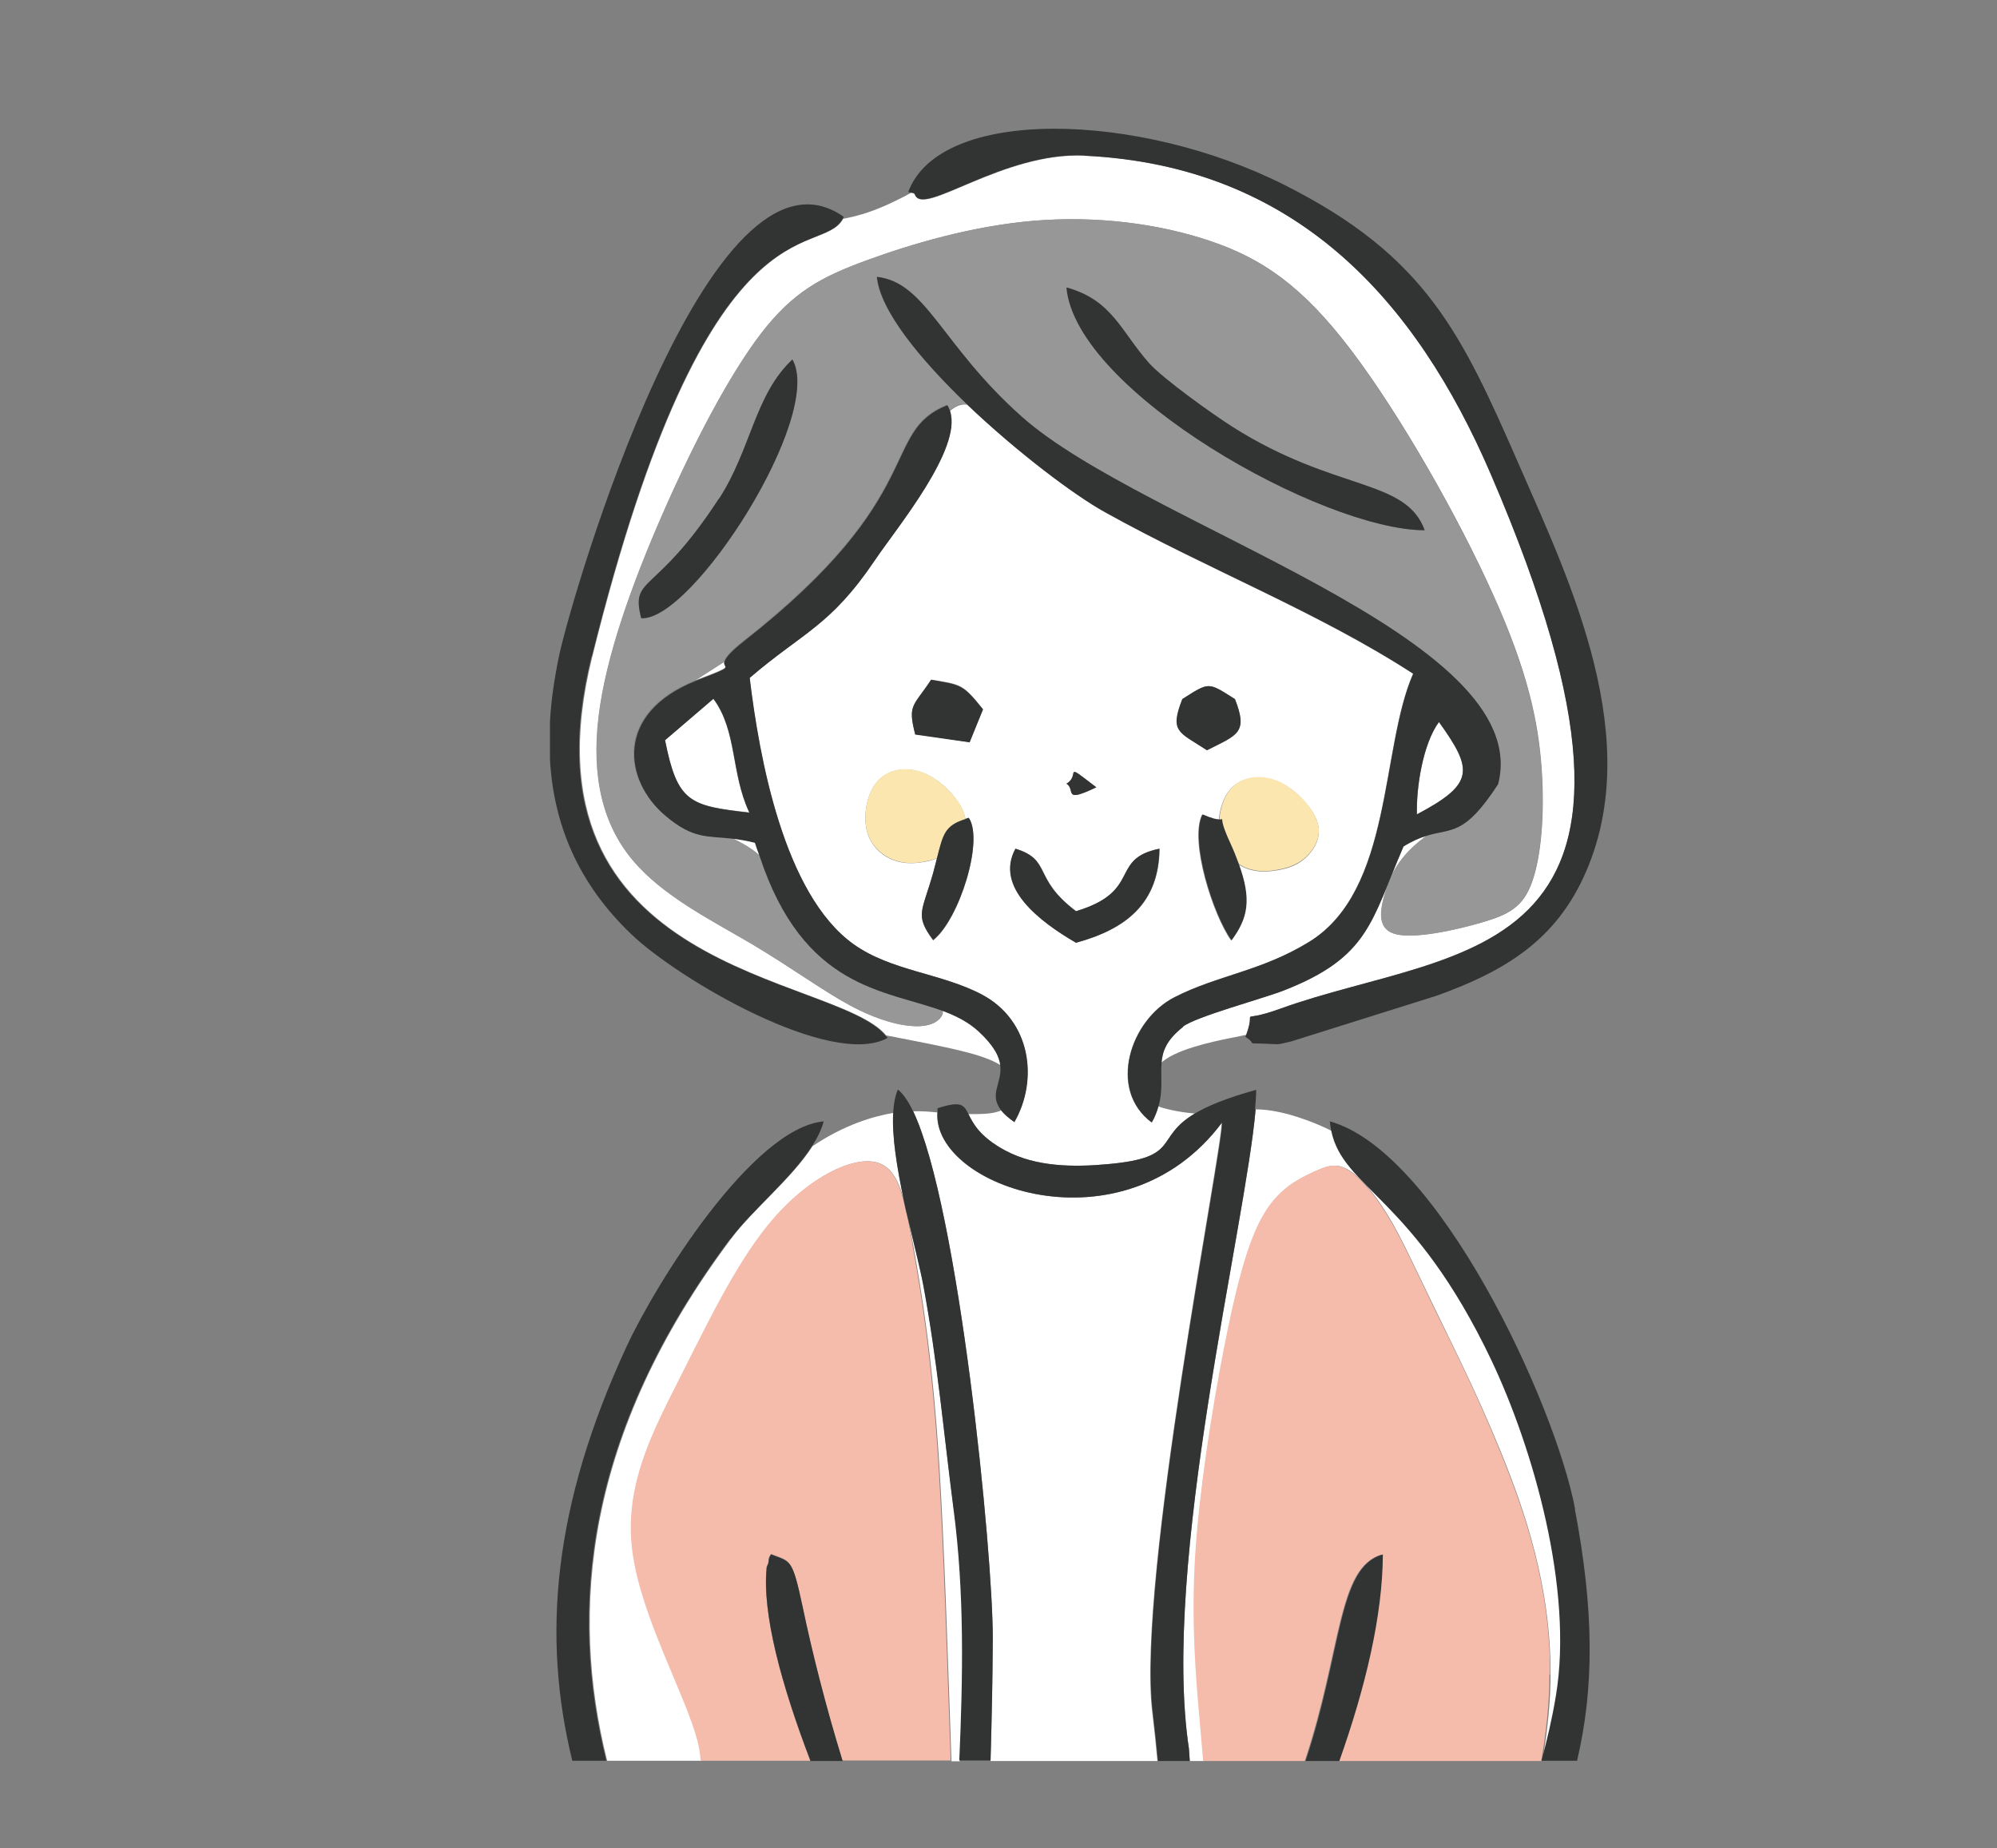 <?xml version="1.0" encoding="UTF-8"?><svg id="_レイヤー_2" xmlns="http://www.w3.org/2000/svg" viewBox="0 0 71.57 66.22"><rect x="0" y="0" width="71.57" height="66.22" fill="#808080" stroke="none"/><defs><style>.cls-1{fill:#323333;}.cls-2{fill:#f5bcab;}.cls-3{fill:#fff;}.cls-4{fill:none;}.cls-5{fill:#979797;}.cls-6{fill:#fce6af;}</style></defs><g id="_文字"><path class="cls-4" d="M16.37,0v63.1h4.16c-1.09-4.45-.7-9.13,1.95-14.85,1.05-2.27,4.5-7.82,7.06-8.06-.08.3-.24.6-.42.89,1.14-.77,2.18-1.07,2.88-1.19,0,0,0,0,.02,0,.02-.33.07-.61.17-.83.19.13.37.4.54.77.31,0,.57.02.87.04,0-.05,0-.1,0-.15.84-.27.94-.13,1.11.21.26,0,.5,0,.7-.02.21-.02.36-.06.48-.11-.48-.58.01-.98-.05-1.61-.23-.14-.56-.29-1.12-.44-.8-.22-2.02-.44-2.98-.63.03.03.06.06.08.09-2,1.11-7.49-2.09-9.19-3.72-1.92-1.84-2.78-3.95-2.91-6.26v-1.34c.04-.78.16-1.58.33-2.39.46-2.15,5.39-19.11,10.2-15.71-.01.02-.03.05-.04.07.57-.11,1.13-.27,1.97-.69.15-.07.3-.15.46-.24-.03,0-.06,0-.08-.02,1.14-3.08,8.26-2.88,13.47-.26,5.1,2.56,6.36,5.33,8.44,10.08,1.8,4.1,4.58,9.88,2.27,14.78-1.1,2.34-2.97,3.38-5.25,4.2l-5.22,1.64c-.49.1-.29.11-.85.08-.87-.05-.3.05-.78-.25.01-.03.02-.05.03-.07-.07.01-.12.02-.2.04-.72.14-2.02.4-2.67.82-.07.04-.12.09-.18.14-.03.46.07.95-.11,1.55.11.06.25.09.41.12.25.05.57.11.9.14.45-.27,1.12-.55,2.2-.85,0,.2-.01.44-.04.7.36,0,.74.05,1.26.2.44.12.97.32,1.48.58-.02-.11-.04-.22-.05-.34,3.87,1.07,8.06,10.06,8.79,13.89.69,3.62.7,6.39.08,9.02h4.06V0H16.37Z"/><path class="cls-3" d="M25.04,24.33c1.31-.49.88-.37.91-.61-.39.25-.73.46-1.03.66.04-.02.07-.03.12-.05Z"/><path class="cls-3" d="M43.79,40.22c-3.54,4.74-10.38,2.3-10.2-.36-.3-.03-.56-.05-.87-.04,1.64,3.41,2.87,15.89,2.86,18.9,0,1.53-.04,2.96-.08,4.38h5.98c-.05-.55-.11-1.12-.19-1.79-.55-4.71,2.52-20.13,2.49-21.09Z"/><path class="cls-3" d="M27.05,30.18c-.32-.08-.58-.12-.82-.15.36.17.7.36.98.61-.05-.15-.11-.29-.16-.46Z"/><path class="cls-3" d="M36.04,41.23c1.09.58,2.43.6,3.69.48,2.62-.24,1.61-.93,3.09-1.81-.33-.03-.65-.08-.9-.14-.16-.04-.3-.07-.41-.12-.05.18-.13.38-.24.58-1.59-1.18-.77-3.68.82-4.49,1.55-.79,3.11-.93,4.82-1.98,3.01-1.85,2.55-6.92,3.73-9.61-3.38-2.19-7.38-3.75-11.03-5.78-1.1-.61-3.16-2.16-4.95-3.86-.06,0-.11-.01-.17,0-.15.02-.3.1-.45.23.45,1.35-1.91,4.2-2.69,5.34-1.6,2.38-2.57,2.58-4.49,4.22.34,2.83,1.22,7.75,3.72,9.54,1.36.97,3.16,1.03,4.61,1.81,1.76.94,2.02,3.06,1.16,4.56-.22-.15-.37-.28-.47-.41-.12.05-.27.09-.48.11-.2.02-.44.02-.7.02.16.32.39.81,1.33,1.31ZM45.55,27.92c.53.14.99.52,1.29.9.31.37.46.73.42,1.08-.04.35-.27.68-.54.9-.27.22-.58.32-.92.38-.35.06-.73.09-1.13-.06-.1-.04-.2-.09-.29-.15.47,1.27.33,1.93-.26,2.73-.65-.9-1.51-3.58-1.04-4.51.34.15.52.18.6.18.04-.39.16-.78.38-1.05.36-.44.95-.54,1.47-.4ZM42.37,25.05c.98-.62.91-.62,1.89,0,.47,1.21.08,1.28-1,1.83-1.02-.66-1.34-.65-.88-1.83ZM33.44,33.69c-.67-.91-.39-1.01.01-2.43.05-.19.09-.35.13-.5-.14.05-.28.09-.43.12-.35.06-.73.09-1.13-.06-.4-.15-.81-.49-.95-1.04-.14-.55-.01-1.32.35-1.75.36-.44.95-.54,1.47-.4.52.14.99.52,1.29.9.24.29.38.56.42.83.04-.01.08-.03.12-.04.55.8-.35,3.66-1.28,4.38ZM34.75,26.59l-1.95-.28c-.27-1.08-.07-.99.57-1.96,1.09.18,1.13.15,1.86,1.06l-.48,1.18ZM39.29,28.21c-1.23.59-.72.09-1.07-.13.53-.31-.18-.83,1.07.13ZM36.4,30.41c1.32.41.59,1.05,2.17,2.24,2.39-.72,1.18-1.87,2.99-2.24-.02,1.96-1.2,2.88-2.99,3.37-1.31-.76-2.92-1.99-2.17-3.37Z"/><path class="cls-3" d="M34.18,54.07c-.37-2.8-.57-5.24-1.08-7.99-.11-.6-.33-1.45-.54-2.36.05.28.11.57.17.9.3,1.69.69,3.97.94,7.97.19,3.08.31,7.16.43,10.52h.3c.14-3,.19-6-.21-9.03Z"/><path class="cls-3" d="M33.79,36.21s0,.07,0,.1c-.06.22-.34.46-.91.46-.57,0-1.43-.22-2.42-.75-.98-.53-2.09-1.35-3.52-2.2-1.43-.85-3.18-1.71-4.26-3-1.08-1.29-1.48-3.01-1.22-5.15.26-2.15,1.19-4.73,2.29-7.25,1.1-2.52,2.38-4.97,3.53-6.47,1.15-1.5,2.17-2.03,3.78-2.62,1.61-.59,3.79-1.24,6.01-1.42s4.45.1,6.29.72c1.84.62,3.29,1.58,5.06,3.91,1.77,2.33,3.87,6.03,5.1,8.78,1.24,2.75,1.61,4.54,1.73,6.2.12,1.66-.02,3.19-.34,4.08-.32.9-.83,1.17-1.79,1.45-.96.28-2.38.58-3.06.43-.68-.16-.61-.77-.45-1.37.16-.6.42-1.19,1-1.73.15-.14.33-.29.51-.43-.24.07-.5.18-.82.38-1.16,2.67-1.22,3.96-4.29,5.16-.72.28-3.16.93-3.62,1.3-.59.46-.74.87-.77,1.29.05-.05.11-.09.18-.14.65-.43,1.95-.68,2.67-.82.08-.02.14-.03.2-.04.4-1.06-.41-.35,1.23-.94,6.46-2.34,15.21-1.3,7.54-19.14-2.7-6.28-7.02-11.06-14.55-11.42-2.94-.14-5.79,2.19-6.08,1.41-.02-.06-.09-.07-.16-.08-.16.09-.31.17-.46.24-.84.42-1.4.58-1.97.69-.82,1.5-4.81-1.13-8.99,15.68-2.84,11.42,8.72,11.38,10.53,13.58.96.19,2.17.41,2.98.63.56.15.9.3,1.12.44-.03-.33-.22-.72-.78-1.24-.36-.33-.79-.55-1.27-.73Z"/><path class="cls-3" d="M22.68,55.57c-.3-2.36.72-4.27,1.76-6.31,1.03-2.04,2.08-4.21,3.34-5.65,1.27-1.44,2.75-2.16,3.6-1.97.53.12.8.59,1.01,1.33-.24-1.11-.43-2.24-.37-3.09,0,0,0,0-.02,0-.7.12-1.74.42-2.88,1.19-.74,1.16-2.15,2.28-2.92,3.32-5.25,7.02-5.78,13.33-4.44,18.7h3.38c-.01-.21-.04-.43-.11-.69-.42-1.66-2.04-4.47-2.34-6.83Z"/><path class="cls-3" d="M51.57,25.87c-.58.79-.81,2.36-.79,3.31,2.06-1.09,2.03-1.58.79-3.31Z"/><path class="cls-3" d="M23.83,26.53c.44,2.21.87,2.34,3.02,2.58-.67-1.42-.43-2.92-1.29-4.08l-1.74,1.49Z"/><path class="cls-3" d="M42.85,55.77c.14-2.36.59-5.18,1.02-7.39.43-2.21.84-3.82,1.39-4.79.55-.98,1.24-1.32,1.75-1.56.51-.24.82-.37,1.25-.15.42.22.95.8,1.47,1.65.52.85,1.02,1.98,1.69,3.35.66,1.37,1.48,2.97,2.36,5.12.87,2.14,1.8,4.82,1.79,8,0,.98-.11,2.02-.29,3.08.2-.74.37-1.5.51-2.3.64-3.84-.82-8.9-2.31-12.03-2.79-5.86-5.32-6.15-5.74-8.22-.51-.26-1.04-.45-1.48-.58-.51-.14-.9-.2-1.26-.2-.36,4.2-3.39,16.3-2.39,22.91l.03.44h.51c-.04-.44-.08-.9-.12-1.38-.15-1.68-.31-3.59-.17-5.95Z"/><path class="cls-2" d="M55.55,60c.02-3.18-.92-5.86-1.79-8-.87-2.14-1.69-3.75-2.36-5.12-.66-1.37-1.17-2.5-1.69-3.35-.52-.85-1.05-1.43-1.47-1.65-.42-.22-.74-.09-1.25.15-.5.24-1.2.58-1.75,1.56-.55.98-.96,2.58-1.39,4.79-.43,2.21-.87,5.03-1.02,7.39-.14,2.36.02,4.27.17,5.95.04.48.08.93.12,1.38h3.64c1.33-3.99,1.16-6.96,2.77-7.4,0,2.19-.62,4.75-1.56,7.4h7.27s0-.01,0-.02c.18-1.06.29-2.09.29-3.08Z"/><path class="cls-2" d="M32.71,44.61c-.06-.32-.11-.62-.17-.9-.06-.24-.11-.49-.17-.74-.2-.75-.48-1.22-1.01-1.33-.84-.19-2.33.53-3.6,1.97-1.27,1.44-2.31,3.61-3.34,5.65-1.03,2.04-2.06,3.95-1.76,6.31.3,2.36,1.92,5.17,2.34,6.83.07.26.09.48.11.69h3.93c-1.05-2.75-1.73-5.28-1.57-6.93,0-.05.07-.12.07-.24,0-.12.04-.16.09-.24.71.28.75.11,1.13,1.89.33,1.58.81,3.54,1.43,5.51h3.88c-.12-3.36-.24-7.44-.43-10.52-.25-4-.64-6.28-.94-7.97Z"/><path class="cls-5" d="M31.42,9.92c1.78.2,2.32,2.45,5.19,5.01,4.39,3.91,18.44,7.89,17.07,13.17-1.22,1.87-1.64,1.56-2.57,1.85-.18.14-.36.28-.51.43-.57.54-.84,1.13-1,1.73-.16.6-.23,1.22.45,1.37.68.16,2.09-.14,3.06-.43.96-.28,1.47-.55,1.79-1.45.32-.9.46-2.42.34-4.08-.12-1.66-.5-3.45-1.73-6.2-1.24-2.75-3.33-6.45-5.1-8.78-1.77-2.33-3.22-3.29-5.06-3.91-1.84-.62-4.08-.91-6.29-.72s-4.4.83-6.01,1.42c-1.61.59-2.63,1.13-3.78,2.62-1.15,1.5-2.42,3.95-3.53,6.47-1.1,2.52-2.03,5.1-2.29,7.25-.26,2.15.14,3.86,1.22,5.15,1.08,1.29,2.83,2.16,4.26,3,1.43.85,2.54,1.67,3.52,2.2.98.53,1.84.76,2.42.75.57,0,.85-.24.91-.46,0-.03,0-.07,0-.1-2.07-.77-4.99-.76-6.58-5.57-.28-.25-.62-.44-.98-.61-.89-.1-1.39.02-2.38-.81-1.51-1.27-1.84-3.68,1.07-4.84.3-.19.64-.4,1.03-.66.02-.12.15-.33.71-.77,6.68-5.23,4.86-7.48,7.28-8.45.04.07.07.14.1.21.15-.13.3-.21.45-.23.05,0,.11,0,.17,0-1.69-1.62-3.13-3.37-3.24-4.58ZM41.18,13.01c.51.57,2.29,1.84,3,2.29,3.68,2.33,6.2,1.83,6.88,3.7-3.65,0-12.51-4.97-12.84-8.7,1.64.44,1.95,1.57,2.96,2.71ZM22.98,22.16c-.39-1.54.5-.78,2.78-4.28,1.15-1.77,1.28-3.73,2.63-4.99,1.16,2.02-3.59,9.4-5.42,9.27Z"/><path class="cls-6" d="M43.7,29.36c.23,0-.12-.23.36.81.13.29.24.54.32.78.1.06.19.11.29.15.4.15.78.13,1.13.06.35-.06.65-.17.92-.38.27-.22.5-.55.54-.9.04-.35-.12-.7-.42-1.08-.31-.37-.77-.76-1.29-.9-.52-.14-1.11-.04-1.47.4-.22.27-.34.66-.38,1.05Z"/><path class="cls-6" d="M34.6,29.35c-.04-.27-.18-.55-.42-.83-.31-.37-.77-.76-1.29-.9-.53-.14-1.11-.04-1.47.4-.36.43-.49,1.2-.35,1.75.14.55.55.88.95,1.04.4.15.78.13,1.13.06.15-.03.3-.07.43-.12.22-.86.28-1.17,1.02-1.4Z"/><path class="cls-1" d="M56.45,54.07c-.73-3.83-4.92-12.82-8.79-13.89.01.12.03.23.05.34.43,2.07,2.95,2.36,5.74,8.22,1.49,3.14,2.95,8.2,2.31,12.03-.13.79-.31,1.55-.51,2.3,0,0,0,.01,0,.02h1.27c.62-2.63.61-5.4-.08-9.02Z"/><path class="cls-1" d="M44.98,39.75c.02-.27.04-.5.04-.7-1.08.3-1.75.58-2.2.85-1.48.89-.47,1.57-3.09,1.81-1.26.12-2.6.1-3.69-.48-.95-.51-1.17-1-1.33-1.31-.17-.34-.27-.48-1.11-.21,0,.05,0,.1,0,.15-.19,2.66,6.66,5.1,10.2.36.03.96-3.05,16.38-2.49,21.09.08.67.14,1.24.19,1.79h1.14l-.03-.44c-1-6.61,2.03-18.71,2.39-22.91Z"/><path class="cls-1" d="M46.78,63.1h1.22c.94-2.65,1.55-5.21,1.56-7.4-1.62.44-1.44,3.42-2.77,7.4Z"/><path class="cls-1" d="M32.72,39.81c-.18-.37-.36-.63-.54-.77-.1.22-.15.51-.17.83-.05.84.14,1.97.37,3.09.05.25.11.5.17.74.21.92.43,1.77.54,2.36.51,2.75.72,5.19,1.08,7.99.4,3.03.34,6.03.21,9.03h1.12c.04-1.42.07-2.85.08-4.38.01-3.02-1.22-15.49-2.86-18.9Z"/><path class="cls-1" d="M27.64,55.69c-.04.07-.08.12-.09.24,0,.12-.07.19-.07.24-.17,1.65.52,4.18,1.57,6.93h1.15c-.61-1.98-1.1-3.93-1.43-5.51-.38-1.78-.43-1.61-1.13-1.89Z"/><path class="cls-1" d="M38.88,5.58c7.54.37,11.85,5.14,14.55,11.42,7.68,17.85-1.08,16.81-7.54,19.14-1.63.59-.83-.13-1.23.94,0,.03-.02.05-.03.07.49.31-.09.21.78.25.56.03.36.02.85-.08l5.22-1.64c2.28-.82,4.15-1.86,5.25-4.2,2.31-4.9-.48-10.68-2.27-14.78-2.08-4.75-3.34-7.52-8.44-10.08-5.21-2.62-12.33-2.82-13.47.26.02.01.05.01.08.02.07,0,.14.01.16.08.3.78,3.15-1.55,6.08-1.41Z"/><path class="cls-1" d="M42.39,36.79c.46-.36,2.89-1.01,3.62-1.3,3.07-1.2,3.13-2.48,4.29-5.16.32-.2.59-.31.82-.38.93-.29,1.35.02,2.57-1.85,1.37-5.28-12.68-9.26-17.07-13.17-2.88-2.56-3.42-4.81-5.19-5.01.11,1.21,1.55,2.96,3.24,4.58,1.78,1.7,3.85,3.26,4.95,3.86,3.65,2.03,7.65,3.58,11.03,5.78-1.18,2.69-.72,7.76-3.73,9.61-1.71,1.05-3.27,1.19-4.82,1.98-1.59.81-2.41,3.31-.82,4.49.12-.21.19-.4.24-.58.17-.6.07-1.09.11-1.55.03-.42.18-.83.77-1.29ZM50.78,29.18c-.03-.95.21-2.52.79-3.31,1.24,1.72,1.27,2.22-.79,3.31Z"/><path class="cls-1" d="M26.18,44.39c.78-1.04,2.18-2.16,2.92-3.32.19-.29.34-.59.42-.89-2.56.24-6.01,5.8-7.06,8.06-2.65,5.72-3.04,10.4-1.95,14.85h1.22c-1.34-5.37-.81-11.68,4.44-18.7Z"/><path class="cls-1" d="M36.36,40.2c.86-1.5.6-3.62-1.16-4.56-1.46-.77-3.25-.84-4.61-1.81-2.5-1.79-3.38-6.71-3.72-9.54,1.92-1.65,2.89-1.85,4.49-4.22.77-1.15,3.14-3.99,2.69-5.34-.03-.07-.05-.15-.1-.21-2.42.97-.61,3.22-7.28,8.45-.56.44-.69.65-.71.77-.03.23.4.11-.91.61-.04.02-.08.03-.12.05-2.9,1.16-2.58,3.58-1.07,4.84.98.83,1.49.71,2.38.81.24.03.51.07.82.15.05.17.1.3.16.46,1.58,4.81,4.51,4.8,6.58,5.57.48.18.91.4,1.27.73.56.52.75.91.78,1.24.06.63-.43,1.03.05,1.61.11.13.26.26.47.41ZM23.83,26.53l1.74-1.49c.86,1.16.62,2.65,1.29,4.08-2.15-.24-2.58-.38-3.02-2.58Z"/><path class="cls-1" d="M21.21,23.52c4.18-16.81,8.17-14.18,8.99-15.68.01-.02.03-.04.04-.07-4.81-3.39-9.74,13.56-10.2,15.71-.17.82-.29,1.61-.33,2.39v1.34c.13,2.31.99,4.42,2.91,6.26,1.7,1.63,7.19,4.83,9.19,3.72-.02-.03-.05-.06-.08-.09-1.81-2.2-13.37-2.16-10.53-13.58Z"/><path class="cls-1" d="M51.06,19c-.68-1.87-3.2-1.37-6.88-3.7-.71-.45-2.49-1.72-3-2.29-1.01-1.14-1.32-2.26-2.96-2.71.33,3.73,9.19,8.7,12.84,8.7Z"/><path class="cls-1" d="M25.76,17.87c-2.28,3.51-3.17,2.74-2.78,4.28,1.82.13,6.57-7.25,5.42-9.27-1.35,1.26-1.48,3.22-2.63,4.99Z"/><path class="cls-1" d="M38.56,33.78c1.79-.49,2.97-1.41,2.99-3.37-1.81.37-.6,1.52-2.99,2.24-1.58-1.19-.85-1.83-2.17-2.24-.75,1.38.86,2.61,2.17,3.37Z"/><path class="cls-1" d="M43.7,29.36c-.09,0-.26-.03-.6-.18-.47.93.39,3.61,1.04,4.51.59-.8.72-1.46.26-2.73-.09-.24-.19-.5-.32-.78-.48-1.04-.14-.81-.36-.81Z"/><path class="cls-1" d="M34.6,29.35c-.74.23-.8.54-1.02,1.4-.04.15-.08.31-.13.5-.4,1.43-.68,1.52-.01,2.43.93-.72,1.83-3.57,1.28-4.38-.05.01-.08.03-.12.04Z"/><path class="cls-1" d="M33.37,24.36c-.64.97-.85.87-.57,1.96l1.95.28.48-1.18c-.73-.9-.77-.87-1.86-1.06Z"/><path class="cls-1" d="M43.26,26.88c1.09-.55,1.48-.61,1-1.83-.98-.62-.91-.62-1.89,0-.46,1.18-.13,1.17.88,1.83Z"/><path class="cls-1" d="M39.29,28.21c-1.25-.96-.54-.44-1.07-.13.35.22-.16.72,1.07.13Z"/><rect class="cls-4" y="1.54" width="71.57" height="64.68"/></g></svg>